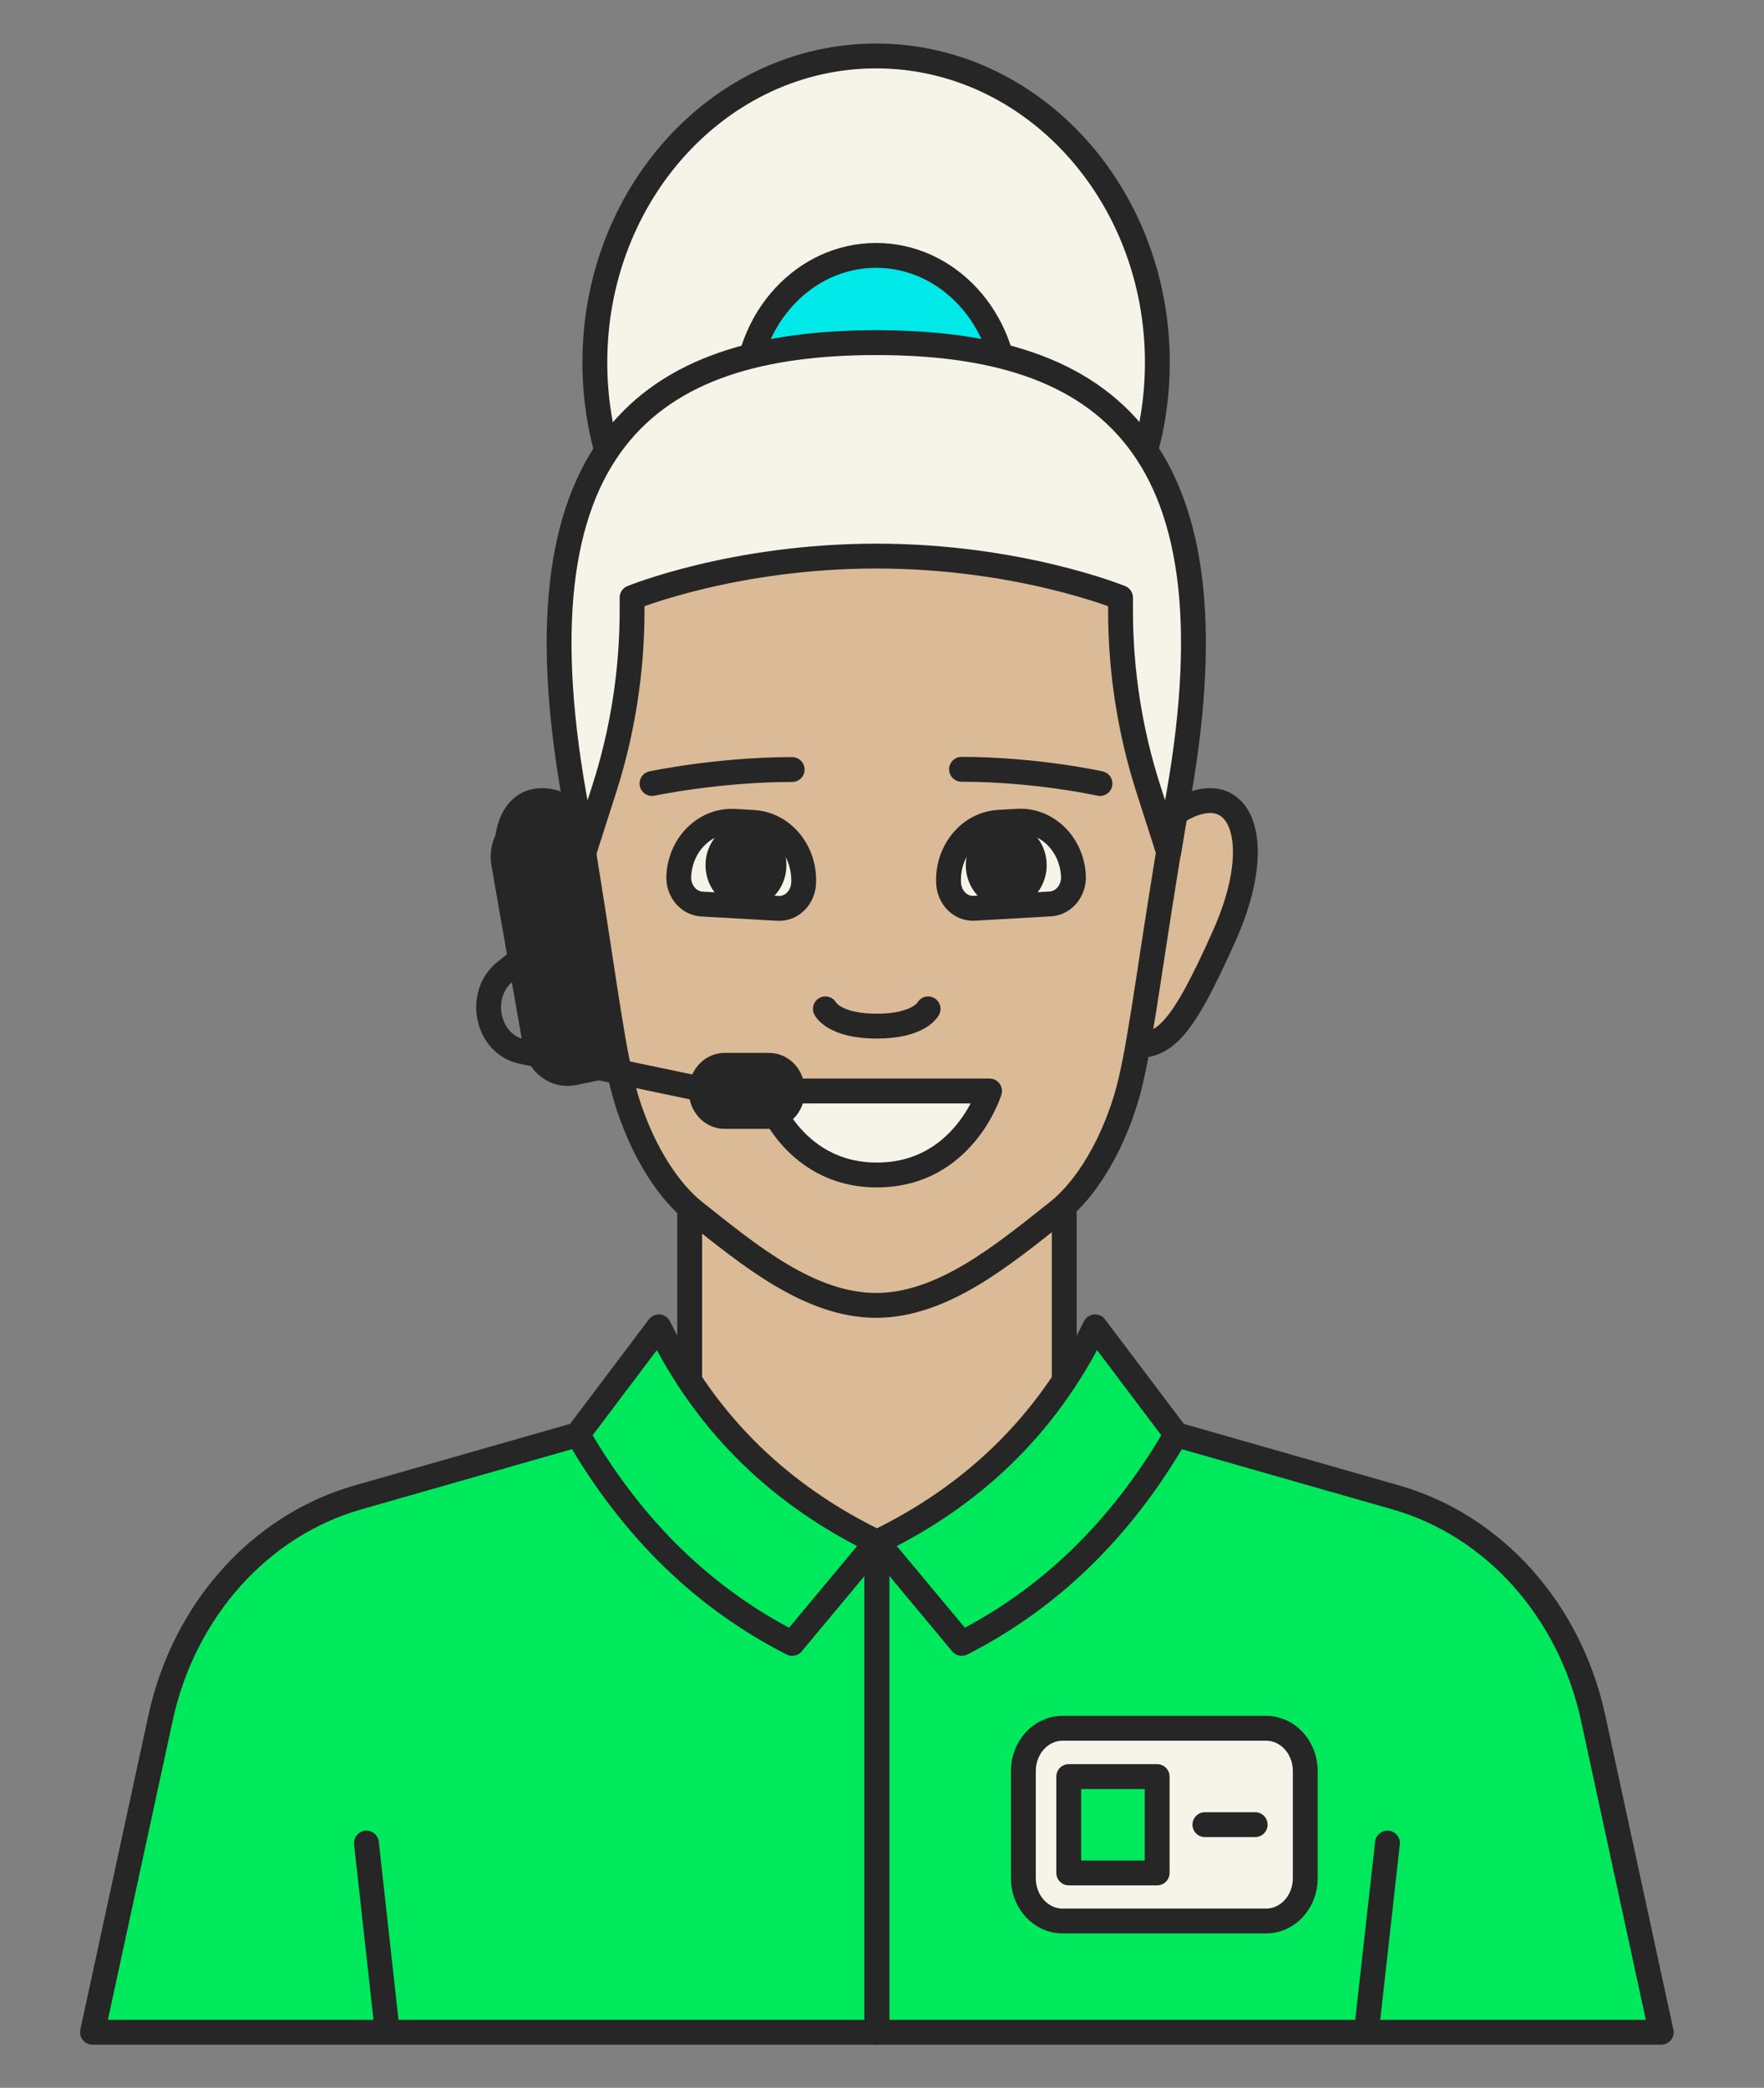 <svg width="71" height="84" viewBox="0 0 71 84" fill="none" xmlns="http://www.w3.org/2000/svg">
<rect x="0" y="0" width="71" height="84" fill="#808080" stroke="none"/>
<path d="M35.263 26.916C41.515 26.916 46.583 21.395 46.583 14.583C46.583 7.772 41.515 2.251 35.263 2.251C29.011 2.251 23.942 7.772 23.942 14.583C23.942 21.395 29.011 26.916 35.263 26.916Z" fill="#F6F4E9" stroke="#262626" stroke-linecap="round" stroke-linejoin="round"/>
<path d="M35.263 21.707C38.16 21.707 40.509 19.148 40.509 15.991C40.509 12.834 38.16 10.275 35.263 10.275C32.365 10.275 30.016 12.834 30.016 15.991C30.016 19.148 32.365 21.707 35.263 21.707Z" fill="#00E9E9" stroke="#262626" stroke-linecap="round" stroke-linejoin="round"/>
<path d="M56.172 60.244L47.333 57.719L35.297 62.046V81.765H66.864L64.124 69.122C63.185 64.786 60.127 61.37 56.172 60.244Z" fill="#00E95C" stroke="#262626" stroke-linecap="round" stroke-linejoin="round"/>
<path d="M23.253 57.719L14.413 60.244C10.459 61.37 7.4 64.786 6.461 69.122L3.722 81.765H35.288V62.046L23.253 57.719Z" fill="#00E95C" stroke="#262626" stroke-linecap="round" stroke-linejoin="round"/>
<path d="M35.297 48.99L27.759 48.305V56.133C28.275 60.694 30.903 61.914 35.297 62.036C39.742 60.882 42.491 59.681 42.835 56.133V48.305L35.297 48.99Z" fill="#DBBA97" stroke="#262626" stroke-linecap="round" stroke-linejoin="round"/>
<path d="M47.298 32.716C49.814 31.074 51.08 33.617 49.28 37.644C47.479 41.67 46.842 42.12 45.437 42.083C44.033 42.045 47.298 32.716 47.298 32.716Z" fill="#DBBA97" stroke="#262626" stroke-linecap="round" stroke-linejoin="round"/>
<path d="M23.218 32.716C20.703 31.074 19.436 33.617 21.237 37.644C23.037 41.67 23.675 42.12 25.079 42.083C26.492 42.045 23.218 32.716 23.218 32.716Z" fill="#F6F4E9" stroke="#262626" stroke-linecap="round" stroke-linejoin="round"/>
<path d="M35.263 13.786C26.13 13.786 21.245 21.116 23.227 32.716C24.149 38.113 24.528 41.492 25.027 43.547C25.493 45.48 26.535 47.63 27.983 48.775C30.136 50.483 32.583 52.52 35.263 52.52C37.942 52.52 40.38 50.483 42.542 48.775C43.99 47.63 45.041 45.471 45.498 43.547C45.989 41.482 46.368 38.113 47.298 32.716C49.288 21.116 44.403 13.786 35.263 13.786Z" fill="#DBBA97" stroke="#262626" stroke-linecap="round" stroke-linejoin="round"/>
<path d="M35.297 62.046C39.088 60.206 42.095 57.419 44.076 53.383L47.341 57.71C45.093 61.595 42.189 64.345 38.709 66.119L35.306 62.036L35.297 62.046Z" fill="#00E95C" stroke="#262626" stroke-linecap="round" stroke-linejoin="round"/>
<path d="M35.297 62.046C31.506 60.206 28.5 57.419 26.518 53.383L23.253 57.71C25.501 61.595 28.405 64.345 31.885 66.119L35.288 62.036L35.297 62.046Z" fill="#00E95C" stroke="#262626" stroke-linecap="round" stroke-linejoin="round"/>
<path d="M33.221 40.59C33.221 40.59 33.565 41.285 35.288 41.285C37.011 41.285 37.356 40.59 37.356 40.59" stroke="#262626" stroke-linecap="round" stroke-linejoin="round"/>
<path d="M35.297 43.894H30.765C30.765 43.894 31.799 47.273 35.297 47.273C38.795 47.273 39.829 43.894 39.829 43.894H35.297Z" fill="#F6F4E9" stroke="#262626" stroke-linecap="round" stroke-linejoin="round"/>
<path d="M15.542 81.323L14.749 74.153" stroke="#262626" stroke-linecap="round" stroke-linejoin="round"/>
<path d="M55.044 81.323L55.845 74.153" stroke="#262626" stroke-linecap="round" stroke-linejoin="round"/>
<path d="M50.96 69.535H42.767C41.896 69.535 41.19 70.304 41.19 71.253V75.57C41.19 76.519 41.896 77.288 42.767 77.288H50.96C51.831 77.288 52.536 76.519 52.536 75.57V71.253C52.536 70.304 51.831 69.535 50.96 69.535Z" fill="#F6F4E9" stroke="#262626" stroke-linecap="round" stroke-linejoin="round"/>
<path d="M46.575 71.478H43.016V75.354H46.575V71.478Z" fill="#00E95C" stroke="#262626" stroke-linecap="round" stroke-linejoin="round"/>
<path d="M48.496 73.412H50.52" stroke="#262626" stroke-linecap="round" stroke-linejoin="round"/>
<path d="M40.193 33.084L40.959 33.041C42.138 32.974 43.143 33.959 43.205 35.243C43.233 35.834 42.817 36.337 42.275 36.368L39.212 36.543C38.67 36.574 38.209 36.121 38.18 35.53C38.118 34.246 39.023 33.151 40.202 33.084L40.193 33.084Z" fill="#F6F4E9" stroke="#262626" stroke-linecap="round" stroke-linejoin="round"/>
<path d="M40.501 36.039C41.124 36.039 41.629 35.488 41.629 34.809C41.629 34.13 41.124 33.58 40.501 33.58C39.877 33.58 39.372 34.13 39.372 34.809C39.372 35.488 39.877 36.039 40.501 36.039Z" fill="#262626" stroke="#262626" stroke-linecap="round" stroke-linejoin="round"/>
<path d="M29.557 33.045L30.323 33.089C31.502 33.156 32.407 34.251 32.345 35.535C32.316 36.126 31.855 36.578 31.312 36.547L28.25 36.373C27.708 36.342 27.292 35.839 27.32 35.248C27.382 33.964 28.387 32.978 29.566 33.046L29.557 33.045Z" fill="#F6F4E9" stroke="#262626" stroke-linecap="round" stroke-linejoin="round"/>
<path d="M30.024 36.039C30.648 36.039 31.153 35.488 31.153 34.809C31.153 34.13 30.648 33.58 30.024 33.58C29.401 33.58 28.896 34.13 28.896 34.809C28.896 35.488 29.401 36.039 30.024 36.039Z" fill="#262626" stroke="#262626" stroke-linecap="round" stroke-linejoin="round"/>
<path d="M26.242 31.524C26.242 31.524 28.887 30.961 31.885 30.961L26.242 31.524Z" fill="#262626"/>
<path d="M26.242 31.524C26.242 31.524 28.887 30.961 31.885 30.961" stroke="#262626" stroke-linecap="round" stroke-linejoin="round"/>
<path d="M44.274 31.524C44.274 31.524 41.698 30.952 38.7 30.952L44.274 31.524Z" fill="#262626"/>
<path d="M44.274 31.524C44.274 31.524 41.698 30.952 38.7 30.952" stroke="#262626" stroke-linecap="round" stroke-linejoin="round"/>
<path d="M35.263 13.786C26.13 13.786 20.392 17.831 23.235 32.716C23.339 33.261 23.416 33.786 23.503 34.293L24.321 31.74C25.062 29.431 25.441 27 25.441 24.56V24.044C25.441 24.044 29.516 22.373 35.271 22.373C41.017 22.373 45.101 24.044 45.101 24.044V24.56C45.101 27.01 45.48 29.431 46.221 31.74L47.04 34.293C47.126 33.786 47.203 33.261 47.307 32.716C50.141 17.831 44.412 13.786 35.28 13.786H35.263Z" fill="#F6F4E9" stroke="#262626" stroke-linecap="round" stroke-linejoin="round"/>
<path d="M21.32 33.062L21.583 33.007C22.294 32.859 22.987 33.365 23.125 34.149L24.545 42.261C24.602 42.584 24.41 42.892 24.114 42.953L23.09 43.166C22.379 43.314 21.685 42.808 21.548 42.025L20.273 34.741C20.137 33.967 20.601 33.211 21.32 33.062Z" fill="#262626" stroke="#262626" stroke-linecap="round" stroke-linejoin="round"/>
<path d="M28.594 43.894L21.013 42.308C19.582 42.008 19.178 39.99 20.358 39.07L22.503 37.39" stroke="#262626" stroke-linecap="round" stroke-linejoin="round"/>
<path d="M30.955 42.862H29.163C28.644 42.862 28.224 43.32 28.224 43.885V43.894C28.224 44.459 28.644 44.917 29.163 44.917H30.955C31.474 44.917 31.894 44.459 31.894 43.894V43.885C31.894 43.32 31.474 42.862 30.955 42.862Z" fill="#262626" stroke="#262626" stroke-linecap="round" stroke-linejoin="round"/>
</svg>
